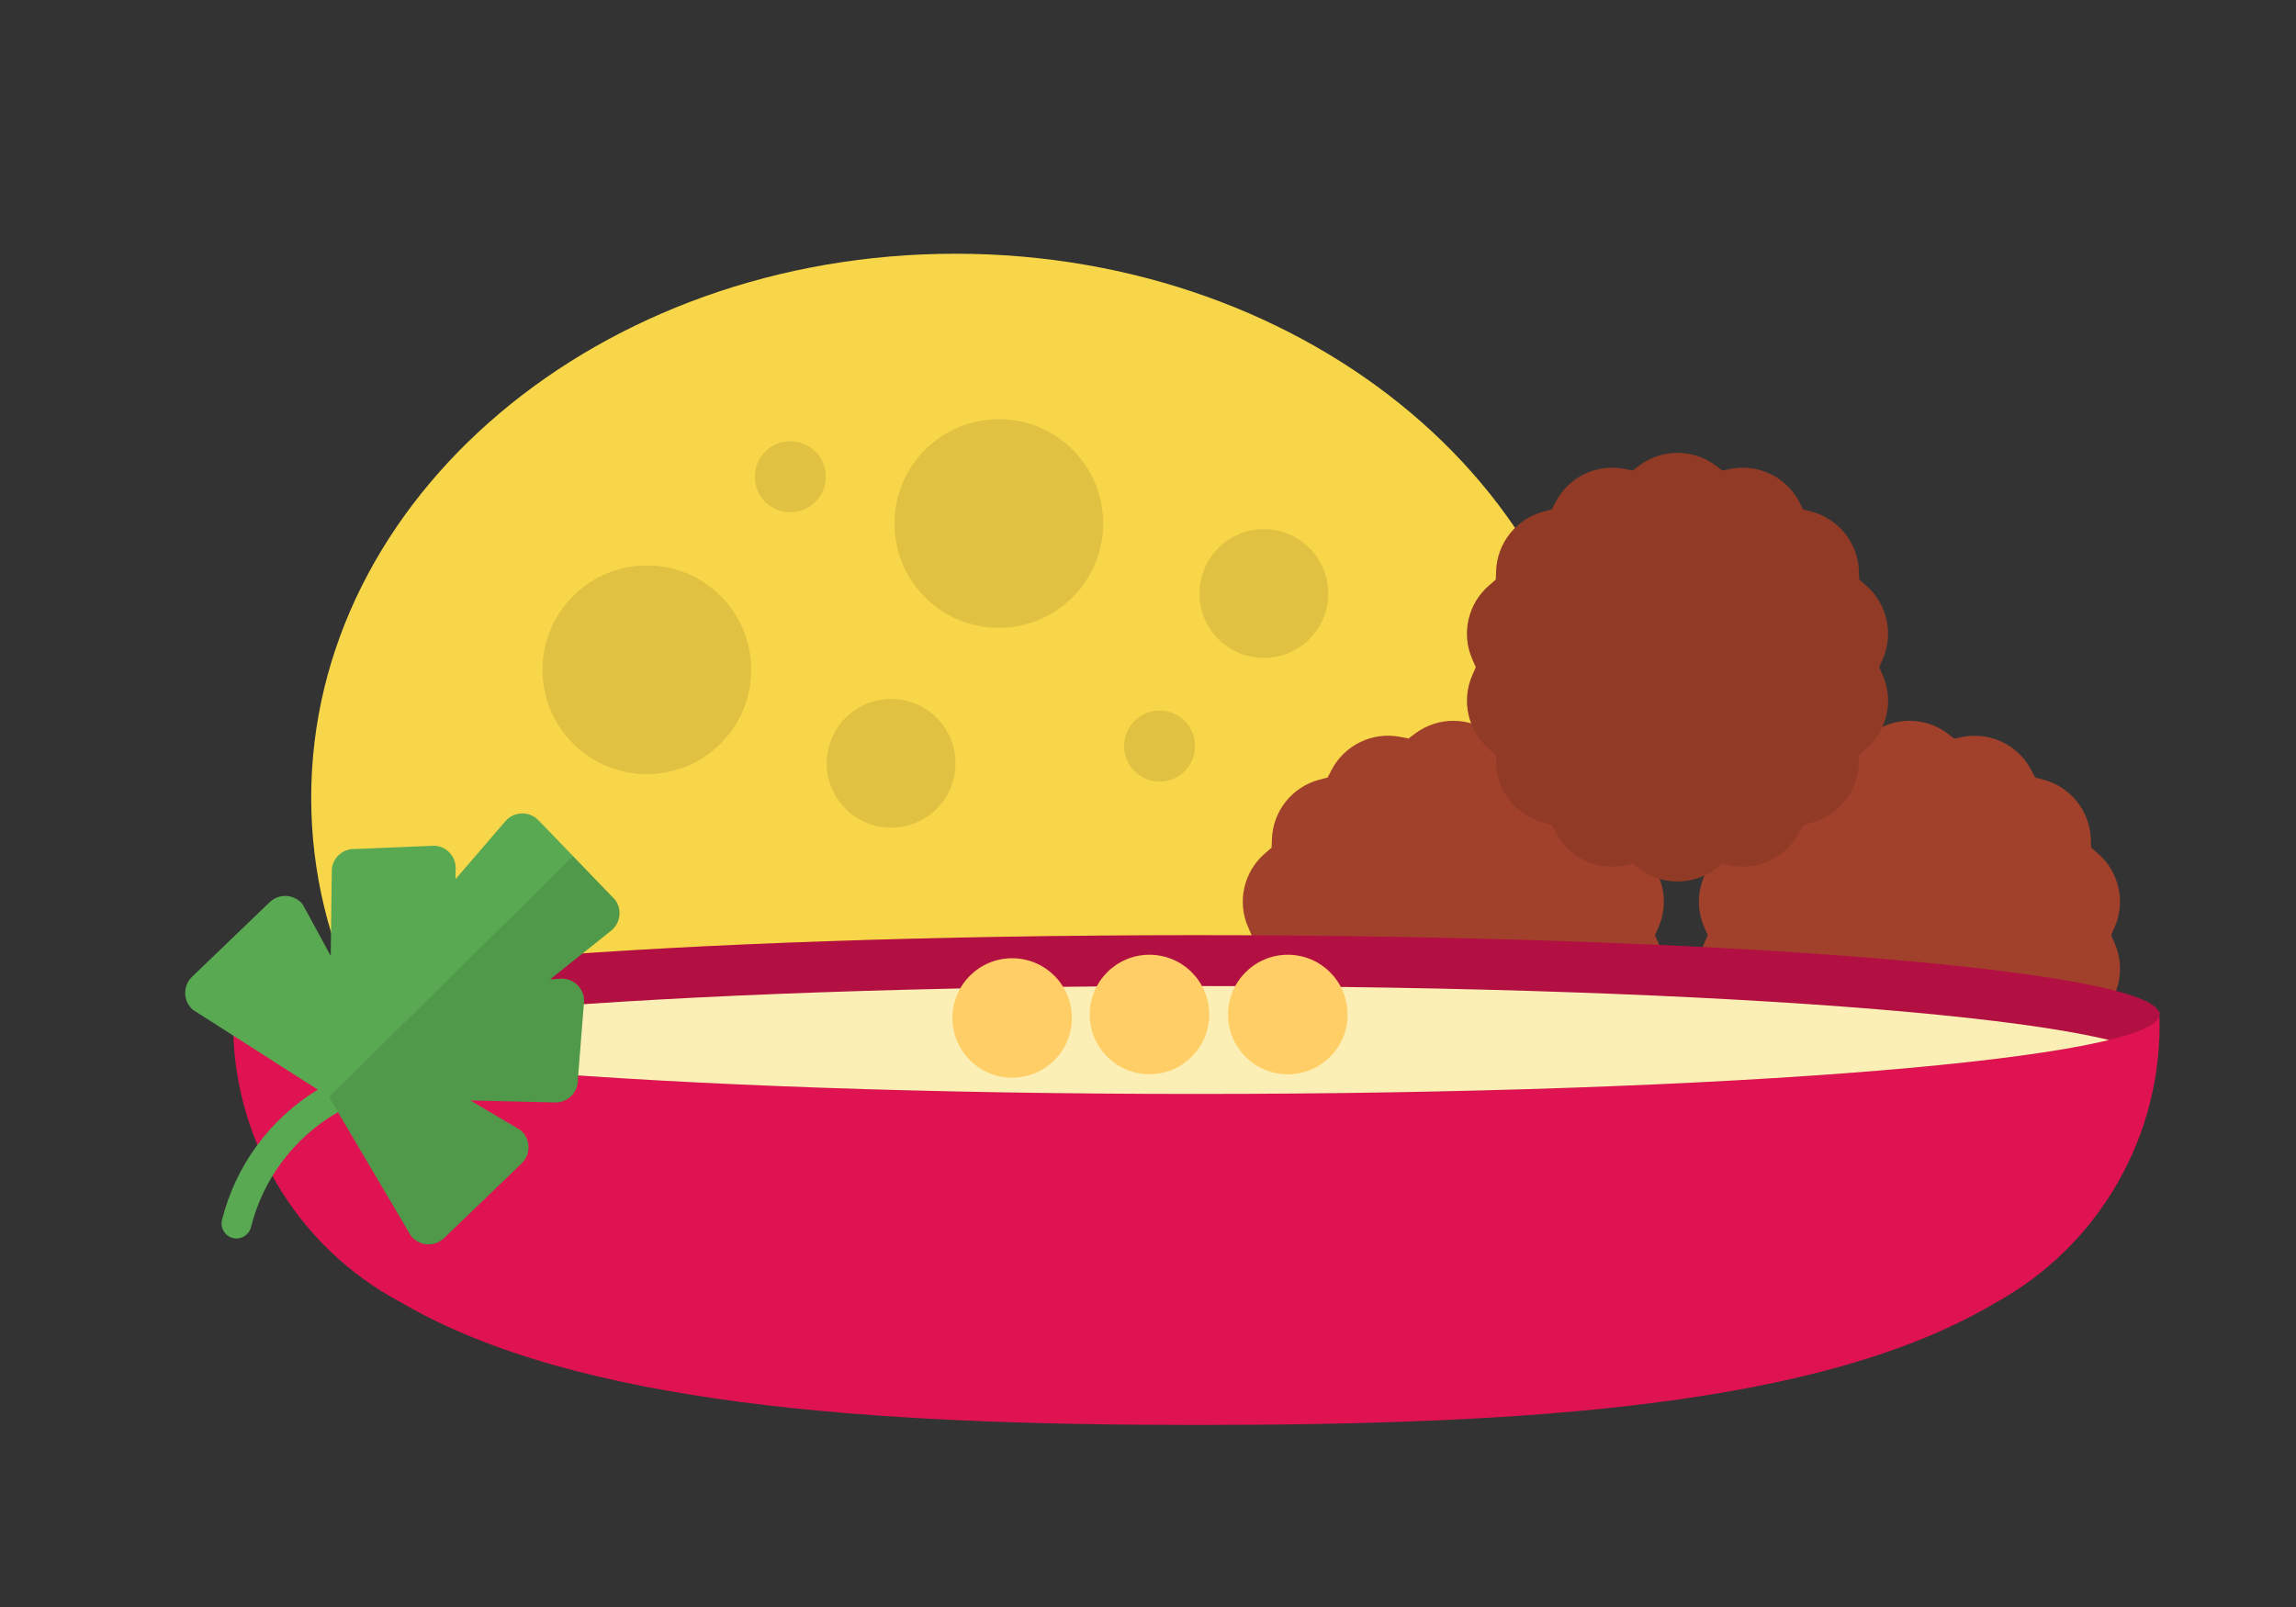 <?xml version="1.0" encoding="UTF-8"?>
<svg xmlns="http://www.w3.org/2000/svg" xmlns:xlink="http://www.w3.org/1999/xlink" viewBox="0 0 500 350">
  <rect x="0" y="0" width="500" height="350" fill="#333333" stroke="none"/>
  <defs>
    <style>
      .cls-1 {
        fill: none;
      }

      .cls-2 {
        fill: #f8d649;
      }

      .cls-3 {
        fill: #df1352;
      }

      .cls-4 {
        fill: #ffce66;
      }

      .cls-5, .cls-6, .cls-7 {
        isolation: isolate;
      }

      .cls-8 {
        fill: #fcefb6;
      }

      .cls-9 {
        clip-path: url(#clippath-11);
      }

      .cls-10 {
        clip-path: url(#clippath-10);
      }

      .cls-11 {
        clip-path: url(#clippath-12);
      }

      .cls-12 {
        clip-path: url(#clippath-1);
      }

      .cls-13 {
        clip-path: url(#clippath-3);
      }

      .cls-14 {
        clip-path: url(#clippath-4);
      }

      .cls-15 {
        clip-path: url(#clippath-2);
      }

      .cls-16 {
        clip-path: url(#clippath-7);
      }

      .cls-17 {
        clip-path: url(#clippath-6);
      }

      .cls-18 {
        clip-path: url(#clippath-9);
      }

      .cls-19 {
        clip-path: url(#clippath-8);
      }

      .cls-20 {
        clip-path: url(#clippath-5);
      }

      .cls-6 {
        opacity: .1;
      }

      .cls-6, .cls-7 {
        mix-blend-mode: multiply;
      }

      .cls-7 {
        opacity: .2;
      }

      .cls-21 {
        fill: #a1412b;
      }

      .cls-22 {
        clip-path: url(#clippath);
      }

      .cls-23 {
        fill: #59a952;
      }
    </style>
    <clipPath id="clippath">
      <rect class="cls-1" x="29.72" y="55.26" width="440.57" height="255.08"/>
    </clipPath>
    <clipPath id="clippath-1">
      <rect class="cls-1" x="29.72" y="55.26" width="440.57" height="255.08"/>
    </clipPath>
    <clipPath id="clippath-2">
      <rect class="cls-1" x="319.46" y="98.64" width="91.71" height="93.35"/>
    </clipPath>
    <clipPath id="clippath-3">
      <rect class="cls-1" x="50.79" y="203.68" width="419.5" height="34.57"/>
    </clipPath>
    <clipPath id="clippath-4">
      <path class="cls-1" d="M50.79,220.97c0,9.55,93.89,17.29,209.75,17.29s209.73-7.74,209.73-17.29-93.89-17.29-209.75-17.29-209.75,7.74-209.75,17.29h.02Z"/>
    </clipPath>
    <clipPath id="clippath-5">
      <rect class="cls-1" x="29.72" y="55.26" width="440.57" height="255.08"/>
    </clipPath>
    <clipPath id="clippath-6">
      <rect class="cls-1" x="71.68" y="186.48" width="63.25" height="84.59"/>
    </clipPath>
    <clipPath id="clippath-7">
      <rect class="cls-1" x="194.8" y="91.29" width="45.45" height="45.45"/>
    </clipPath>
    <clipPath id="clippath-8">
      <rect class="cls-1" x="118.14" y="123.15" width="45.45" height="45.45"/>
    </clipPath>
    <clipPath id="clippath-9">
      <rect class="cls-1" x="180.04" y="152.22" width="28.04" height="28.04"/>
    </clipPath>
    <clipPath id="clippath-10">
      <rect class="cls-1" x="261.21" y="115.25" width="28.04" height="28.04"/>
    </clipPath>
    <clipPath id="clippath-11">
      <rect class="cls-1" x="164.39" y="96.1" width="15.46" height="15.46"/>
    </clipPath>
    <clipPath id="clippath-12">
      <rect class="cls-1" x="244.79" y="154.77" width="15.46" height="15.46"/>
    </clipPath>
  </defs>
  <g class="cls-5">
    <g id="Calque_1" data-name="Calque 1">
      <g id="Groupe_16301" data-name="Groupe 16301">
        <g class="cls-22">
          <g id="Groupe_16300" data-name="Groupe 16300">
            <g id="Groupe_16271" data-name="Groupe 16271">
              <g class="cls-12">
                <g id="Groupe_16270" data-name="Groupe 16270">
                  <path id="Tracé_32460" data-name="Tracé 32460" class="cls-2" d="M348.38,173.74c0,65.44-62.82,118.48-140.31,118.48s-140.3-53.02-140.3-118.48,62.82-118.48,140.31-118.48,140.3,53.05,140.3,118.48"/>
                  <path id="Tracé_32461" data-name="Tracé 32461" class="cls-21" d="M324.75,159.74l1.51,1.12,1.85-.36c6-1.15,12.04,1.76,14.88,7.16l.88,1.68,1.82.48c5.9,1.57,10.09,6.81,10.3,12.92l.07,1.88,1.43,1.23c4.64,3.97,6.13,10.51,3.68,16.11l-.76,1.73.76,1.73c2.46,5.59.96,12.13-3.68,16.11l-1.43,1.23-.07,1.88c-.21,6.1-4.4,11.35-10.3,12.92l-1.82.48-.88,1.68c-2.84,5.41-8.88,8.32-14.88,7.16l-1.85-.36-1.51,1.12c-4.9,3.64-11.61,3.64-16.52,0l-1.51-1.12-1.85.36c-6,1.15-12.04-1.76-14.88-7.16l-.88-1.68-1.82-.48c-5.9-1.57-10.09-6.81-10.3-12.92l-.07-1.88-1.43-1.23c-4.64-3.97-6.13-10.51-3.68-16.11l.76-1.73-.76-1.73c-2.46-5.59-.96-12.13,3.68-16.11l1.43-1.23.07-1.88c.21-6.1,4.4-11.35,10.3-12.92l1.82-.48.88-1.68c2.84-5.41,8.88-8.33,14.88-7.18l1.85.36,1.51-1.12c4.9-3.64,11.61-3.64,16.52,0"/>
                  <path id="Tracé_32462" data-name="Tracé 32462" class="cls-21" d="M424.08,159.74l1.51,1.12,1.85-.36c6-1.15,12.04,1.76,14.88,7.16l.88,1.68,1.82.48c5.9,1.57,10.09,6.81,10.3,12.92l.07,1.88,1.43,1.23c4.64,3.97,6.13,10.51,3.68,16.11l-.76,1.73.76,1.73c2.46,5.59.96,12.13-3.68,16.11l-1.43,1.23-.07,1.88c-.21,6.1-4.4,11.35-10.3,12.92l-1.82.48-.88,1.68c-2.84,5.41-8.89,8.32-14.88,7.16l-1.85-.36-1.51,1.12c-4.91,3.64-11.61,3.64-16.52,0l-1.51-1.12-1.85.36c-6,1.15-12.04-1.76-14.88-7.16l-.88-1.68-1.82-.48c-5.9-1.57-10.09-6.81-10.3-12.92l-.07-1.88-1.43-1.23c-4.64-3.97-6.13-10.51-3.68-16.11l.76-1.73-.76-1.73c-2.46-5.59-.96-12.13,3.68-16.11l1.43-1.23.07-1.88c.21-6.1,4.4-11.35,10.3-12.92l1.82-.48.88-1.68c2.84-5.41,8.88-8.32,14.88-7.18l1.85.36,1.51-1.12c4.91-3.64,11.61-3.64,16.52,0"/>
                  <path id="Tracé_32463" data-name="Tracé 32463" class="cls-21" d="M373.57,101.36l1.51,1.12,1.85-.36c6-1.15,12.04,1.76,14.88,7.16l.88,1.68,1.82.48c5.9,1.57,10.09,6.81,10.3,12.92l.07,1.88,1.43,1.23c4.64,3.97,6.13,10.51,3.68,16.11l-.76,1.73.76,1.73c2.46,5.59.96,12.13-3.68,16.11l-1.43,1.23-.07,1.88c-.21,6.1-4.4,11.35-10.3,12.92l-1.82.48-.88,1.68c-2.84,5.41-8.89,8.32-14.88,7.16l-1.85-.36-1.51,1.12c-4.91,3.64-11.61,3.64-16.52,0l-1.51-1.12-1.85.36c-6,1.15-12.04-1.76-14.88-7.16l-.88-1.68-1.82-.48c-5.9-1.57-10.09-6.81-10.3-12.92l-.07-1.88-1.43-1.23c-4.64-3.97-6.13-10.51-3.68-16.11l.76-1.73-.76-1.73c-2.46-5.59-.96-12.13,3.68-16.11l1.43-1.23.07-1.88c.21-6.1,4.4-11.35,10.3-12.92l1.82-.48.88-1.68c2.84-5.41,8.89-8.32,14.88-7.16l1.85.36,1.51-1.12c4.91-3.64,11.61-3.64,16.52,0"/>
                  <g id="Groupe_16266" data-name="Groupe 16266" class="cls-6">
                    <g id="Groupe_16265" data-name="Groupe 16265">
                      <g class="cls-15">
                        <g id="Groupe_16264" data-name="Groupe 16264">
                          <path id="Tracé_32464" data-name="Tracé 32464" d="M373.57,101.37l1.51,1.12,1.85-.36c6-1.15,12.04,1.76,14.88,7.16l.88,1.68,1.82.48c5.9,1.57,10.09,6.81,10.3,12.92l.07,1.88,1.43,1.23c4.64,3.97,6.13,10.51,3.68,16.11l-.76,1.73.76,1.73c2.46,5.59.96,12.13-3.68,16.11l-1.43,1.23-.07,1.88c-.21,6.1-4.4,11.35-10.3,12.92l-1.82.48-.88,1.68c-2.84,5.41-8.89,8.32-14.88,7.16l-1.85-.36-1.51,1.12c-4.91,3.64-11.61,3.64-16.52,0l-1.51-1.12-1.85.36c-6,1.15-12.04-1.76-14.88-7.16l-.88-1.68-1.82-.48c-5.9-1.57-10.09-6.81-10.3-12.92l-.07-1.88-1.43-1.23c-4.64-3.97-6.13-10.51-3.68-16.11l.76-1.73-.76-1.73c-2.46-5.59-.96-12.13,3.68-16.11l1.43-1.23.07-1.88c.21-6.1,4.4-11.35,10.3-12.92l1.82-.48.88-1.68c2.84-5.41,8.89-8.32,14.88-7.16l1.85.36,1.51-1.12c4.91-3.64,11.61-3.64,16.52,0"/>
                        </g>
                      </g>
                    </g>
                  </g>
                  <path id="Tracé_32465" data-name="Tracé 32465" class="cls-3" d="M470.27,220.91v-.63h-.18c-4.39-9.23-96.53-16.6-209.57-16.6s-205.17,7.37-209.57,16.6h-.16v.76c-.71,26.22,13.56,50.55,36.77,62.75,37.81,22.07,101.15,26.56,172.96,26.56s135.89-4.05,173.62-26.38c22.99-12.44,36.98-36.8,36.12-62.93v-.12"/>
                  <g id="Groupe_16269" data-name="Groupe 16269" class="cls-7">
                    <g id="Groupe_16268" data-name="Groupe 16268">
                      <g class="cls-13">
                        <g id="Groupe_16267" data-name="Groupe 16267">
                          <path id="Tracé_32466" data-name="Tracé 32466" d="M470.27,220.97c0,9.55-93.89,17.29-209.75,17.29s-209.75-7.74-209.75-17.29,93.89-17.29,209.75-17.29,209.75,7.74,209.75,17.29"/>
                        </g>
                      </g>
                    </g>
                  </g>
                </g>
              </g>
            </g>
            <g id="Groupe_16274" data-name="Groupe 16274">
              <g class="cls-14">
                <g id="Groupe_16273" data-name="Groupe 16273">
                  <path id="Tracé_32467" data-name="Tracé 32467" class="cls-8" d="M470.27,232.05c0,9.55-93.89,17.29-209.75,17.29s-209.75-7.74-209.75-17.29,93.89-17.29,209.75-17.29,209.75,7.74,209.75,17.29"/>
                  <path id="Tracé_32468" data-name="Tracé 32468" class="cls-4" d="M233.43,221.71c0,7.19-5.82,13.01-13.01,13.01s-13.01-5.82-13.01-13.01,5.82-13.01,13.01-13.01c7.18,0,13.01,5.83,13.01,13.01"/>
                  <path id="Tracé_32469" data-name="Tracé 32469" class="cls-4" d="M263.33,220.96c0,7.19-5.83,13.01-13.02,13-7.19,0-13.01-5.83-13-13.02,0-7.18,5.83-13,13.01-13,7.19,0,13.01,5.83,13.01,13.02"/>
                  <path id="Tracé_32470" data-name="Tracé 32470" class="cls-4" d="M293.47,220.96c0,7.19-5.83,13.02-13.02,13.02-7.19,0-13.02-5.83-13.02-13.02s5.83-13.02,13.02-13.02h0c7.19,0,13.01,5.83,13.01,13.02"/>
                </g>
              </g>
            </g>
            <g id="Groupe_16299" data-name="Groupe 16299">
              <g class="cls-20">
                <g id="Groupe_16298" data-name="Groupe 16298">
                  <g id="Groupe_16279" data-name="Groupe 16279">
                    <path class="cls-23" d="M133.84,195.87c-.09-.12-.19-.23-.3-.34v.02s-6.33-6.58-6.33-6.58l-9.95-10.32c-1.87-1.94-4.95-1.99-6.88-.13-.11.11-.22.22-.32.33l-10.84,12.61-.04-1.68c.4-2.66-1.43-5.14-4.09-5.54-.14-.02-.28-.04-.43-.05l-17.26.72c-2.68-.16-4.99,1.88-5.15,4.57,0,.15-.01.31,0,.46l-.23,18.25-6.1-11.23c-1.68-2.1-4.75-2.45-6.85-.77-.12.09-.23.19-.34.3l-16.9,16.24c-1.94,1.86-2.01,4.95-.15,6.89.1.11.22.21.33.31l27.2,17.39c-10.36,6.33-17.89,16.49-20.86,28.36-.44,1.74.61,3.51,2.35,3.95,1.69.43,3.42-.55,3.92-2.23h0c2.63-10.66,9.51-19.74,18.98-25.18l15.91,26.97c1.68,2.1,4.74,2.45,6.84.77.12-.1.24-.2.35-.3l16.9-16.29c1.94-1.87,1.99-4.95.12-6.89-.11-.11-.22-.21-.33-.31l-11-6.51,18.24.44c2.68.19,5.01-1.83,5.2-4.52.01-.15.01-.3.01-.45l1.36-17.23c-.06-2.69-2.3-4.82-4.99-4.75-.15,0-.3.01-.45.03l-1.98.13,13.3-10.62c2.1-1.68,2.45-4.75.77-6.85Z"/>
                    <g id="Groupe_16278" data-name="Groupe 16278" class="cls-6">
                      <g id="Groupe_16277" data-name="Groupe 16277">
                        <g class="cls-17">
                          <g id="Groupe_16276" data-name="Groupe 16276">
                            <path id="Tracé_32474" data-name="Tracé 32474" d="M133.56,195.56l-8.76-9.08-53.13,52.43,17.84,30.32c1.68,2.1,4.74,2.45,6.84.77.12-.1.24-.2.35-.3l16.9-16.29c1.94-1.87,1.99-4.95.12-6.89-.11-.11-.22-.21-.33-.31l-11-6.51,18.24.44c2.68.19,5.01-1.83,5.2-4.52.01-.15.01-.3.01-.45l1.36-17.23c-.06-2.69-2.3-4.82-4.99-4.75-.15,0-.3.01-.45.03l-1.98.13,13.3-10.62c2.1-1.68,2.45-4.75.77-6.85-.09-.12-.19-.23-.3-.34"/>
                          </g>
                        </g>
                      </g>
                    </g>
                  </g>
                  <g id="Groupe_16282" data-name="Groupe 16282" class="cls-6">
                    <g id="Groupe_16281" data-name="Groupe 16281">
                      <g class="cls-16">
                        <g id="Groupe_16280" data-name="Groupe 16280">
                          <path id="Tracé_32475" data-name="Tracé 32475" d="M240.24,114.02c0,12.55-10.17,22.72-22.72,22.72s-22.72-10.17-22.72-22.72,10.17-22.72,22.72-22.72h0c12.55,0,22.72,10.17,22.72,22.72"/>
                        </g>
                      </g>
                    </g>
                  </g>
                  <g id="Groupe_16285" data-name="Groupe 16285" class="cls-6">
                    <g id="Groupe_16284" data-name="Groupe 16284">
                      <g class="cls-19">
                        <g id="Groupe_16283" data-name="Groupe 16283">
                          <path id="Tracé_32476" data-name="Tracé 32476" d="M163.59,145.88c0,12.55-10.17,22.72-22.72,22.72-12.55,0-22.72-10.17-22.72-22.72,0-12.55,10.17-22.72,22.72-22.72s22.72,10.17,22.72,22.72h0"/>
                        </g>
                      </g>
                    </g>
                  </g>
                  <g id="Groupe_16288" data-name="Groupe 16288" class="cls-6">
                    <g id="Groupe_16287" data-name="Groupe 16287">
                      <g class="cls-18">
                        <g id="Groupe_16286" data-name="Groupe 16286">
                          <path id="Tracé_32477" data-name="Tracé 32477" d="M208.08,166.25c0,7.74-6.28,14.02-14.02,14.02-7.74,0-14.02-6.28-14.02-14.02s6.28-14.02,14.02-14.02,14.02,6.28,14.02,14.02h0"/>
                        </g>
                      </g>
                    </g>
                  </g>
                  <g id="Groupe_16291" data-name="Groupe 16291" class="cls-6">
                    <g id="Groupe_16290" data-name="Groupe 16290">
                      <g class="cls-10">
                        <g id="Groupe_16289" data-name="Groupe 16289">
                          <path id="Tracé_32478" data-name="Tracé 32478" d="M289.25,129.27c0,7.74-6.28,14.02-14.02,14.02-7.74,0-14.02-6.28-14.02-14.02s6.28-14.02,14.02-14.02,14.02,6.28,14.02,14.02h0"/>
                        </g>
                      </g>
                    </g>
                  </g>
                  <g id="Groupe_16294" data-name="Groupe 16294" class="cls-6">
                    <g id="Groupe_16293" data-name="Groupe 16293">
                      <g class="cls-9">
                        <g id="Groupe_16292" data-name="Groupe 16292">
                          <path id="Tracé_32479" data-name="Tracé 32479" d="M179.84,103.83c0,4.27-3.46,7.73-7.73,7.73s-7.73-3.46-7.73-7.73,3.46-7.73,7.73-7.73,7.73,3.46,7.73,7.73h0"/>
                        </g>
                      </g>
                    </g>
                  </g>
                  <g id="Groupe_16297" data-name="Groupe 16297" class="cls-6">
                    <g id="Groupe_16296" data-name="Groupe 16296">
                      <g class="cls-11">
                        <g id="Groupe_16295" data-name="Groupe 16295">
                          <path id="Tracé_32480" data-name="Tracé 32480" d="M260.25,162.49c0,4.27-3.46,7.73-7.73,7.73s-7.73-3.46-7.73-7.73c0-4.27,3.46-7.73,7.73-7.73h0c4.27,0,7.73,3.46,7.73,7.73"/>
                        </g>
                      </g>
                    </g>
                  </g>
                </g>
              </g>
            </g>
          </g>
        </g>
      </g>
    </g>
  </g>
</svg>